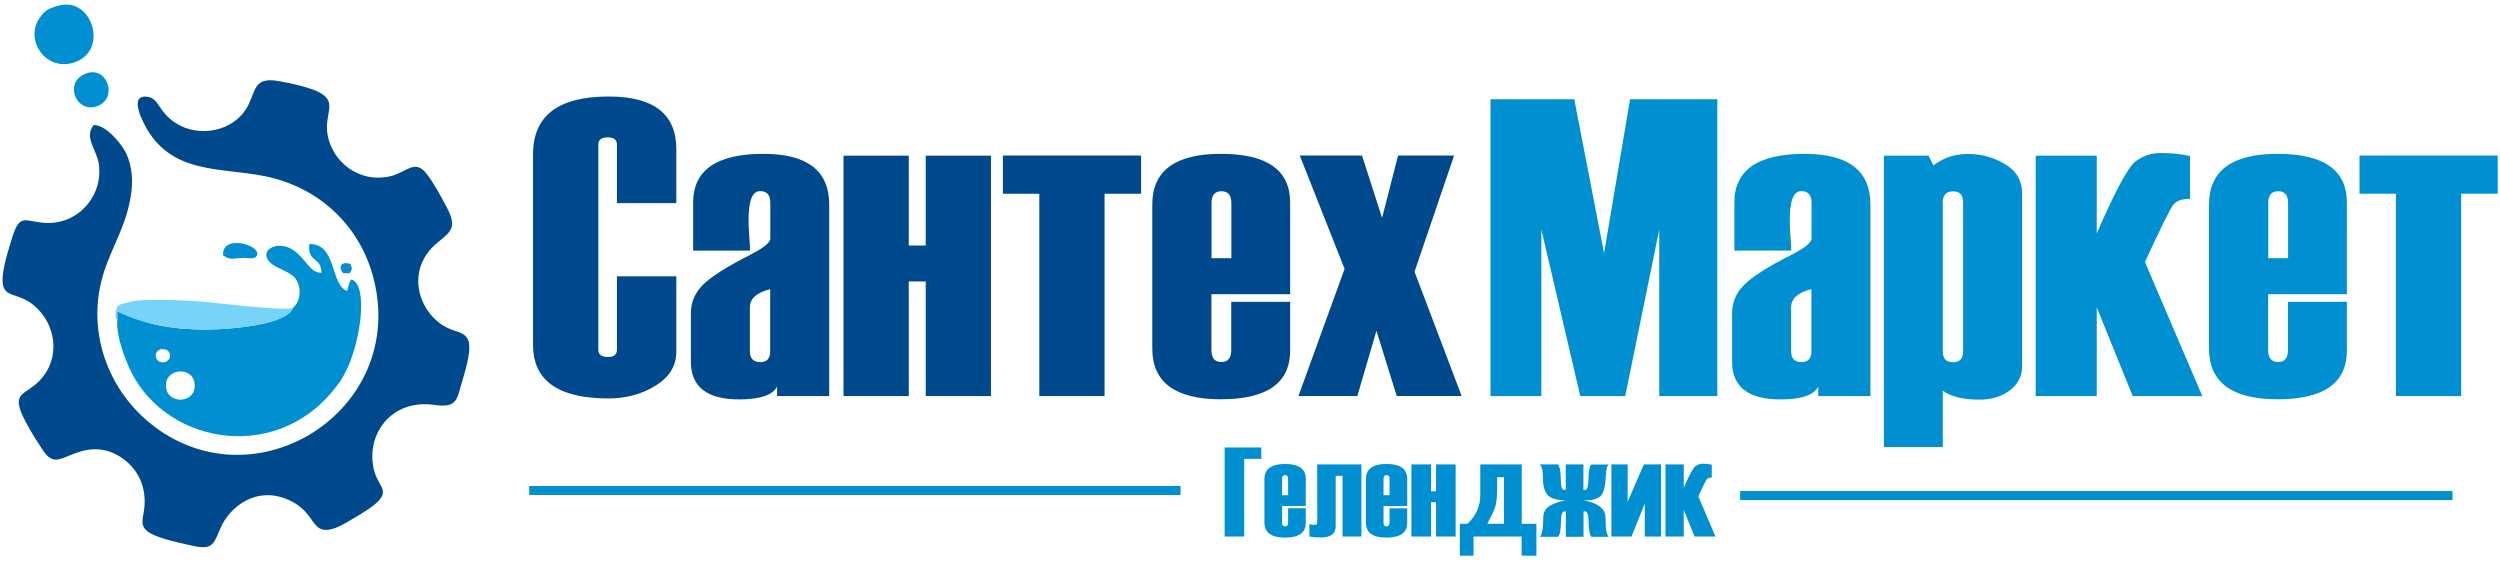 <?xml version="1.0" encoding="UTF-8"?> <!-- Creator: CorelDRAW 2017 --> <svg xmlns="http://www.w3.org/2000/svg" xmlns:xlink="http://www.w3.org/1999/xlink" xml:space="preserve" width="208mm" height="47mm" style="shape-rendering:geometricPrecision; text-rendering:geometricPrecision; image-rendering:optimizeQuality; fill-rule:evenodd; clip-rule:evenodd" viewBox="0 0 20800 4700"> <defs> <style type="text/css"> <![CDATA[ .str0 {stroke:#0090D1;stroke-width:75} .fil7 {fill:none} .fil0 {fill:#00498C} .fil1 {fill:#0090D1} .fil3 {fill:#038DD3} .fil4 {fill:#0B8BD3} .fil2 {fill:#77D3F8} .fil5 {fill:#00498C;fill-rule:nonzero} .fil6 {fill:#0090D1;fill-rule:nonzero} ]]> </style> </defs> <g id="Слой_x0020_1">  <g id="_2052928594960"> <path class="fil0" d="M779 1041c-85,107 31,204 45,337 15,149 -41,262 -111,340 -64,71 -171,138 -315,137 -182,-1 -229,-97 -295,118 -29,95 -87,263 -81,372 8,139 123,83 258,194 185,152 231,438 50,627 -110,115 -220,98 -154,264 35,87 111,212 162,287 29,42 58,101 121,107 94,9 282,-176 530,-30 160,95 239,266 208,459 -12,73 -28,122 29,167 68,54 237,89 336,112 192,45 206,24 269,-130 77,-188 306,-365 576,-240 148,69 177,166 230,218 84,84 252,-38 317,-75 358,-207 207,-222 162,-378 -84,-297 129,-611 499,-558 196,28 185,-50 232,-203 133,-428 12,-372 -124,-438 -241,-117 -362,-485 -79,-713 110,-89 160,-124 74,-288 -51,-97 -107,-201 -168,-280 -99,-129 -170,-11 -301,19 -269,63 -488,-129 -524,-347 -29,-174 87,-264 -65,-349 -73,-41 -254,-81 -352,-97 -191,-31 -181,77 -240,197 -112,228 -415,280 -609,152 -147,-97 -133,-203 -232,-217 -170,-23 -26,233 1,278 223,363 601,310 966,381 463,90 809,420 918,868 264,1082 -973,1868 -1832,1214 -383,-292 -570,-795 -416,-1280 71,-224 194,-397 229,-668 17,-132 -5,-270 -67,-364 -40,-61 -149,-194 -246,-194z"></path> <path class="fil1" d="M1383 3233c-30,-166 211,-193 235,-50 28,171 -210,188 -235,50zm-45 -328l40 2c64,28 38,108 -23,108 -60,0 -90,-80 -17,-111zm1099 -344c-50,145 -538,180 -718,181 -284,0 -501,-39 -744,-152l1 75c-11,130 67,331 114,426 306,621 1262,778 1742,78 164,-239 245,-808 89,-844 -18,27 -22,64 -33,96 -143,-54 -84,-394 -314,-391 -19,159 98,100 101,240 -92,-2 -115,-88 -207,-168 -166,-143 -374,13 -163,121 48,24 91,41 127,68 79,60 82,211 5,270z"></path> <path class="fil2" d="M976 2665l-1 -75c243,113 460,152 744,152 180,0 668,-35 718,-181 -71,31 -663,-46 -786,-54 -141,-10 -280,-14 -424,-11 -73,1 -134,9 -193,27 -32,9 -53,14 -65,45 -4,11 -7,34 -7,46 0,28 2,34 13,50z"></path> <path class="fil1" d="M477 49c-75,24 -103,36 -148,101 -123,178 41,431 266,376 324,-80 177,-571 -118,-476z"></path> <path class="fil1" d="M724 609c-88,29 -126,100 -102,181 20,65 90,128 187,93 173,-62 88,-331 -85,-274z"></path> <path class="fil3" d="M1856 2124c64,48 89,21 176,22 25,0 76,10 94,-6 95,-85 -282,-209 -270,-16z"></path> <path class="fil4" d="M2854 2273l55 1c24,-38 21,-40 7,-78 -71,-24 -107,17 -62,77z"></path> </g> <path class="fil5" d="M5627 1690l-494 0 0 -487c0,-40 -25,-60 -76,-60 -53,0 -79,20 -79,60l0 1707c0,40 26,60 79,60 51,0 76,-20 76,-61l0 -610 494 0 0 628c0,117 -58,211 -173,282 -115,71 -245,106 -390,106 -419,0 -629,-148 -629,-444l0 -1588c0,-320 210,-480 629,-480 376,0 563,146 563,437l0 448zm1271 1605l-433 0 0 -78c-37,71 -142,106 -315,106 -268,0 -402,-105 -402,-314l0 -402c0,-89 32,-168 98,-235 65,-66 195,-150 392,-250 113,-58 171,-103 171,-138l0 -296c0,-65 -28,-98 -85,-98 -65,0 -96,80 -96,239 0,29 1,71 5,128 5,56 7,99 7,128l-473 0 0 -400c0,-270 195,-405 585,-405 365,0 547,141 547,422l0 1592zm-490 -373l0 -516c-113,28 -169,78 -169,152l0 364c0,61 29,91 88,91 54,0 81,-31 81,-91zm1837 373l-543 0 0 -953 -141 0 0 953 -543 0 0 -2000 543 0 0 748 141 0 0 -748 543 0 0 2000zm1248 -1683l-303 0 0 1683 -543 0 0 -1683 -303 0 0 -318 1150 0 0 318zm1242 836l-656 0 0 463c0,68 28,101 83,101 55,0 82,-34 82,-101l0 -400 490 0 0 406c0,270 -192,405 -576,405 -380,0 -571,-141 -571,-422l0 -1198c0,-282 191,-422 571,-422 384,0 576,135 576,405l0 763zm-490 -300l0 -459c0,-65 -28,-98 -82,-98 -56,0 -83,33 -83,98l0 459 166 0zm1916 1147l-540 0 -169 -543 -159 543 -490 0 384 -1058 -373 -943 518 0 167 519 133 -519 466 0 -329 967 392 1034z"></path> <path class="fil6" d="M14288 3295l-483 0 0 -1386 -283 1386 -374 0 -324 -1386 0 1386 -423 0 0 -2469 697 0 248 1281 216 -1281 726 0 0 2469zm1273 0l-433 0 0 -78c-37,71 -142,106 -315,106 -268,0 -402,-105 -402,-314l0 -402c0,-89 32,-168 98,-235 65,-66 195,-150 392,-250 113,-58 171,-103 171,-138l0 -296c0,-65 -28,-98 -85,-98 -65,0 -96,80 -96,239 0,29 1,71 5,128 5,56 7,99 7,128l-473 0 0 -400c0,-270 195,-405 585,-405 365,0 547,141 547,422l0 1592zm-490 -373l0 -516c-113,28 -169,78 -169,152l0 364c0,61 29,91 88,91 54,0 81,-31 81,-91zm1093 328l0 469 -490 0 0 -2424 371 0 42 81c81,-63 176,-95 286,-95 112,0 215,28 309,85 95,56 142,137 142,243l0 1438c0,84 -35,151 -103,202 -69,51 -153,76 -251,76 -137,0 -239,-25 -305,-74zm169 -328l0 -1239c0,-61 -28,-91 -83,-91 -57,0 -86,31 -86,91l0 1243c0,58 29,88 86,88 56,0 83,-31 83,-91zm1990 373l-579 0 -299 -738 0 738 -508 0 0 -2000 508 0 0 647c155,-356 263,-556 325,-601 62,-45 131,-68 204,-68 98,0 180,9 247,26l0 355c-66,0 -112,16 -138,48 -26,32 -105,191 -237,478l477 1115zm1204 -847l-656 0 0 463c0,68 28,101 83,101 55,0 82,-34 82,-101l0 -400 490 0 0 406c0,270 -192,405 -576,405 -380,0 -571,-141 -571,-422l0 -1198c0,-282 191,-422 571,-422 384,0 576,135 576,405l0 763zm-490 -300l0 -459c0,-65 -28,-98 -82,-98 -56,0 -83,33 -83,98l0 459 166 0zm1743 -536l-303 0 0 1683 -543 0 0 -1683 -303 0 0 -318 1150 0 0 318z"></path> <path class="fil6" d="M10494 3723l0 95 -142 0 0 646 -163 0 0 -741 305 0zm370 487l-197 0 0 139c0,20 8,30 25,30 16,0 25,-10 25,-30l0 -120 147 0 0 122c0,81 -58,122 -173,122 -114,0 -171,-42 -171,-127l0 -359c0,-84 57,-127 171,-127 115,0 173,41 173,122l0 229zm-147 -90l0 -138c0,-20 -8,-29 -25,-29 -17,0 -25,10 -25,29l0 138 50 0zm611 344l-158 0 0 -505 -57 0 0 418c0,64 -41,95 -123,95 -36,0 -68,-3 -96,-8l0 -104c11,4 24,7 38,7 12,0 20,-3 23,-8 4,-5 5,-19 5,-41l-1 -454 368 0 0 600zm380 -254l-197 0 0 139c0,20 8,30 25,30 16,0 25,-10 25,-30l0 -120 147 0 0 122c0,81 -58,122 -173,122 -114,0 -171,-42 -171,-127l0 -359c0,-84 57,-127 171,-127 115,0 173,41 173,122l0 229zm-147 -90l0 -138c0,-20 -8,-29 -25,-29 -17,0 -25,10 -25,29l0 138 50 0zm550 344l-163 0 0 -286 -42 0 0 286 -163 0 0 -600 163 0 0 224 42 0 0 -224 163 0 0 600zm671 159l-122 0 0 -159 -400 0 0 159 -114 0 0 -265 64 0c71,-68 106,-146 106,-236l0 -258 345 0 0 494 122 0 0 265zm-269 -265l0 -388 -57 0 0 83c0,74 -4,125 -13,154 -8,29 -31,79 -68,151l138 0zm297 -494l153 0c14,17 22,59 23,126 0,57 10,86 28,86l13 0 0 -212 147 0 0 212 13 0c19,0 28,-28 29,-85 0,-67 8,-109 23,-126l146 0c-15,11 -23,44 -25,98 -4,91 -20,147 -48,168 -28,20 -60,31 -97,31l-40 0c122,23 183,72 183,145 0,92 9,145 28,159l-146 0c-14,-17 -22,-59 -23,-125 -1,-57 -10,-86 -29,-86l-13 0 0 211 -147 0 0 -211 -13 0c-18,0 -27,29 -28,86 -1,66 -8,108 -23,125l-153 0c19,-17 29,-70 29,-159 0,-38 14,-68 42,-90 28,-22 76,-40 145,-55 -75,0 -125,-15 -151,-44 -26,-29 -39,-79 -39,-150 0,-55 -9,-90 -26,-103zm597 600l0 -600 135 0 0 311 135 -311 143 0 0 600 -135 0 0 -275 -111 275 -167 0zm866 0l-174 0 -90 -221 0 221 -152 0 0 -600 152 0 0 194c46,-107 79,-167 98,-180 19,-14 39,-20 61,-20 29,0 54,3 74,8l0 107c-20,0 -34,5 -41,14 -8,10 -32,57 -71,143l143 334z"></path> <line class="fil7 str0" x1="4403" y1="4081" x2="9822" y2="4081"></line> <line class="fil7 str0" x1="14478" y1="4123" x2="20405" y2="4123"></line> </g> </svg> 